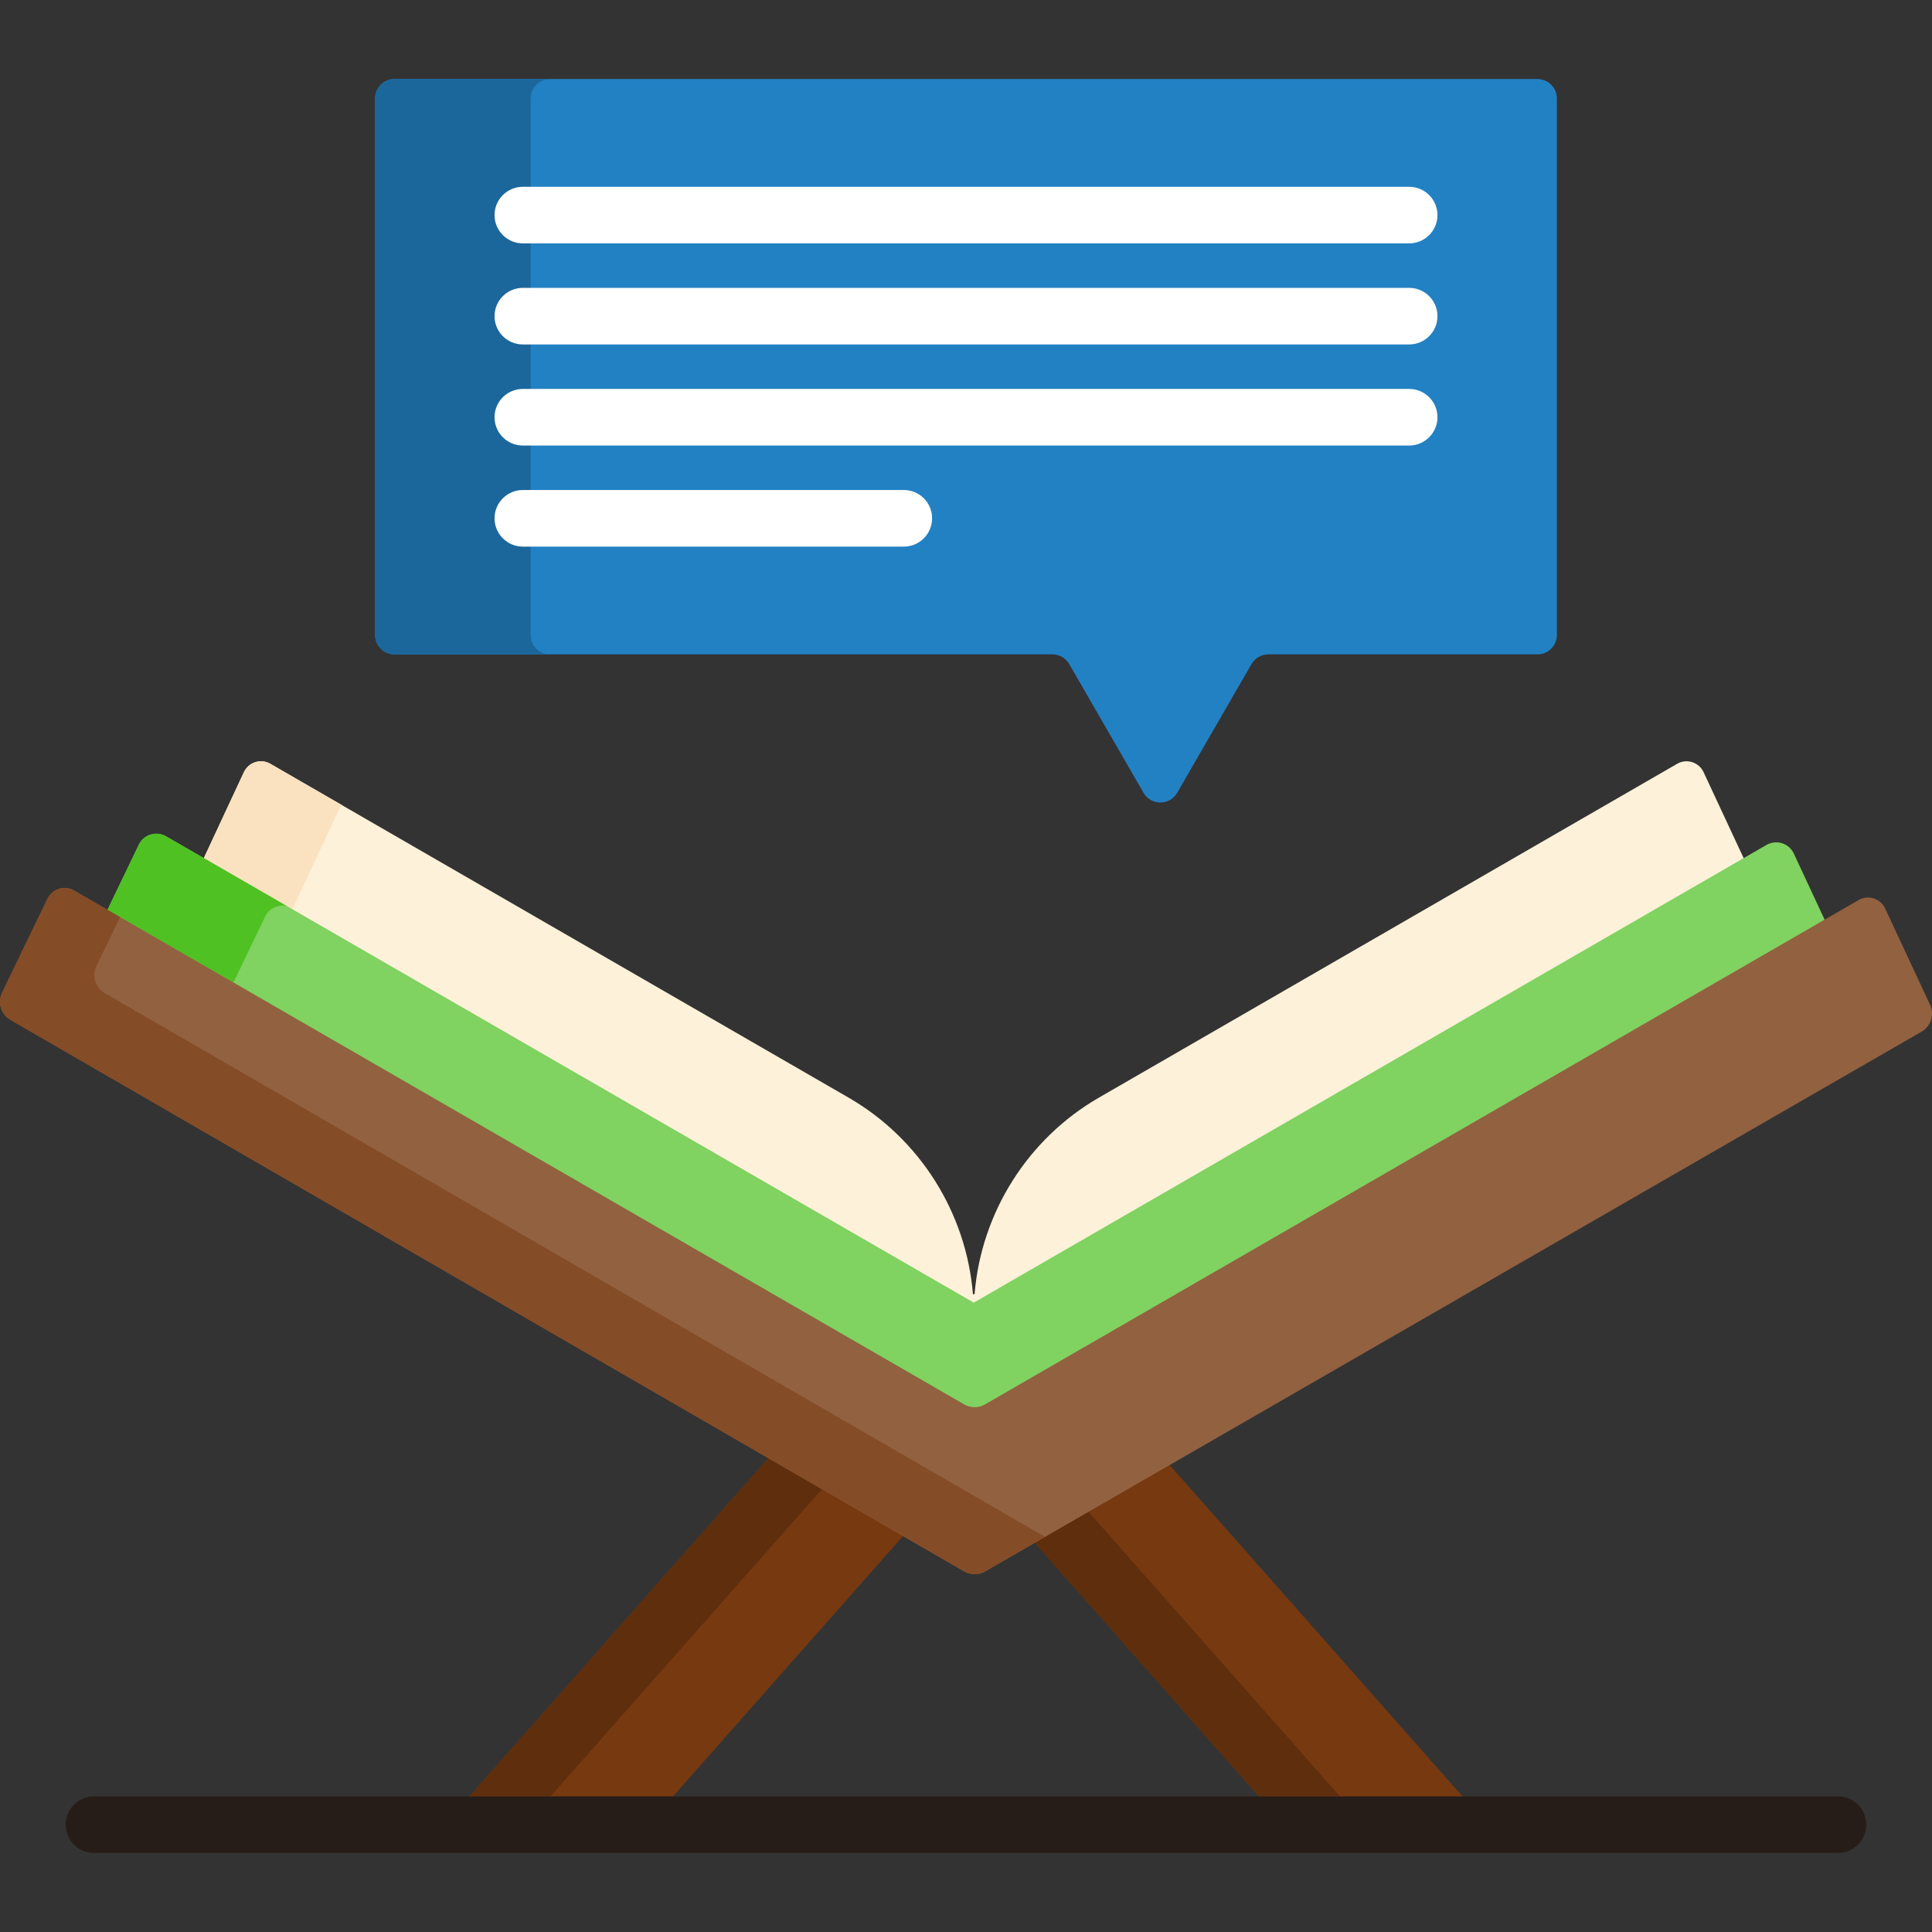<svg width="80" height="80" viewBox="0 0 80 80" fill="none" xmlns="http://www.w3.org/2000/svg">
<rect x="0" y="0" width="80" height="80" fill="#333333" stroke="none"/>
<path d="M27.73 74.54L37.499 63.485L31.922 60.26L19.302 74.54H27.73Z" fill="#773910"/>
<path d="M52.27 74.54H60.698L48.328 60.543L42.745 63.761L52.27 74.54Z" fill="#773910"/>
<path d="M31.816 60.379L19.44 74.384H22.795L34.036 61.663L31.816 60.379Z" fill="#773910"/>
<path d="M31.816 60.379L19.44 74.384H22.795L34.036 61.663L31.816 60.379Z" fill="black" fill-opacity="0.2"/>
<path d="M52.132 74.384H55.486L45.073 62.6L42.85 63.881L52.132 74.384Z" fill="#773910"/>
<path d="M52.132 74.384H55.486L45.073 62.6L42.85 63.881L52.132 74.384Z" fill="black" fill-opacity="0.2"/>
<path d="M40.32 54.119L72.267 35.675L70.541 31.973C70.348 31.559 69.842 31.399 69.446 31.628L45.501 45.452C42.549 47.157 40.629 50.222 40.355 53.589H40.287C40.012 50.222 38.093 47.157 35.14 45.452L11.196 31.628C10.8 31.399 10.293 31.559 10.1 31.973L8.374 35.675L40.32 54.119Z" fill="#FEF1DA"/>
<path d="M12.108 37.65L13.99 33.614C14.038 33.511 14.105 33.423 14.186 33.354L11.196 31.628C10.8 31.399 10.294 31.559 10.1 31.973L8.44 35.533C9.348 36.057 10.608 36.784 12.108 37.65V37.65Z" fill="#FAE2C0"/>
<path d="M39.846 58.29C40.001 58.38 40.178 58.427 40.357 58.427C40.535 58.427 40.712 58.38 40.867 58.29L75.621 38.225L74.278 35.344C74.078 34.916 73.555 34.751 73.146 34.987L40.321 53.939L6.876 34.63C6.471 34.396 5.952 34.556 5.749 34.978L4.383 37.816L39.846 58.29Z" fill="#80D261"/>
<path d="M9.665 40.684L10.98 37.952C11.144 37.609 11.518 37.439 11.869 37.513C8.864 35.777 6.876 34.63 6.876 34.63C6.47 34.395 5.951 34.556 5.748 34.978L4.451 37.674L9.665 40.684Z" fill="#4FC123"/>
<path d="M79.919 41.605L78.059 37.617C77.865 37.202 77.357 37.041 76.96 37.271L40.788 58.155C40.521 58.309 40.192 58.309 39.924 58.155L3.064 36.873C2.671 36.646 2.167 36.801 1.97 37.21L0.081 41.116C-0.108 41.522 0.044 42.005 0.432 42.229L39.925 65.068C40.192 65.223 40.521 65.223 40.789 65.069L79.567 42.719C79.956 42.495 80.108 42.012 79.919 41.605V41.605Z" fill="#773910"/>
<path d="M79.919 41.605L78.059 37.617C77.865 37.202 77.357 37.041 76.96 37.271L40.788 58.155C40.521 58.309 40.192 58.309 39.924 58.155L3.064 36.873C2.671 36.646 2.167 36.801 1.97 37.21L0.081 41.116C-0.108 41.522 0.044 42.005 0.432 42.229L39.925 65.068C40.192 65.223 40.521 65.223 40.789 65.069L79.567 42.719C79.956 42.495 80.108 42.012 79.919 41.605V41.605Z" fill="white" fill-opacity="0.2"/>
<path d="M4.338 41.125C3.95 40.901 3.798 40.418 3.987 40.012L4.972 37.975L3.064 36.873C2.671 36.646 2.167 36.801 1.97 37.209L0.081 41.116C-0.108 41.522 0.044 42.005 0.432 42.229L39.925 65.068C40.192 65.223 40.521 65.223 40.789 65.069L43.269 63.639L4.338 41.125Z" fill="#773910"/>
<path d="M4.338 41.125C3.95 40.901 3.798 40.418 3.987 40.012L4.972 37.975L3.064 36.873C2.671 36.646 2.167 36.801 1.97 37.209L0.081 41.116C-0.108 41.522 0.044 42.005 0.432 42.229L39.925 65.068C40.192 65.223 40.521 65.223 40.789 65.069L43.269 63.639L4.338 41.125Z" fill="white" fill-opacity="0.1"/>
<path d="M76.107 76.727H3.893C3.245 76.727 2.721 76.203 2.721 75.555C2.721 74.908 3.245 74.384 3.893 74.384H76.107C76.754 74.384 77.279 74.908 77.279 75.555C77.279 76.203 76.754 76.727 76.107 76.727Z" fill="#261D18"/>
<path d="M63.662 3.273H16.338C15.893 3.273 15.533 3.633 15.533 4.077V26.291C15.533 26.735 15.893 27.096 16.338 27.096H43.577C43.865 27.096 44.13 27.249 44.274 27.498L47.351 32.828C47.661 33.364 48.435 33.364 48.745 32.828L51.822 27.498C51.966 27.249 52.232 27.096 52.52 27.096H63.662C64.107 27.096 64.467 26.735 64.467 26.291V4.077C64.467 3.633 64.106 3.273 63.662 3.273V3.273Z" fill="#2281C3"/>
<path d="M21.972 26.291V4.077C21.972 3.633 22.332 3.273 22.777 3.273H16.338C15.893 3.273 15.533 3.633 15.533 4.077V26.291C15.533 26.735 15.893 27.096 16.338 27.096H22.777C22.332 27.096 21.972 26.735 21.972 26.291Z" fill="#2281C3"/>
<path d="M21.972 26.291V4.077C21.972 3.633 22.332 3.273 22.777 3.273H16.338C15.893 3.273 15.533 3.633 15.533 4.077V26.291C15.533 26.735 15.893 27.096 16.338 27.096H22.777C22.332 27.096 21.972 26.735 21.972 26.291Z" fill="black" fill-opacity="0.2"/>
<path d="M58.35 10.078H21.65C21.003 10.078 20.478 9.554 20.478 8.907C20.478 8.259 21.003 7.735 21.65 7.735H58.35C58.997 7.735 59.522 8.259 59.522 8.907C59.522 9.554 58.997 10.078 58.35 10.078Z" fill="white"/>
<path d="M58.35 14.263H21.65C21.003 14.263 20.478 13.739 20.478 13.092C20.478 12.444 21.003 11.92 21.65 11.92H58.35C58.997 11.92 59.522 12.444 59.522 13.092C59.522 13.739 58.997 14.263 58.35 14.263Z" fill="white"/>
<path d="M58.35 18.449H21.65C21.003 18.449 20.478 17.924 20.478 17.277C20.478 16.629 21.003 16.105 21.65 16.105H58.35C58.997 16.105 59.522 16.629 59.522 17.277C59.522 17.924 58.997 18.449 58.35 18.449Z" fill="white"/>
<path d="M37.425 22.634H21.65C21.003 22.634 20.478 22.109 20.478 21.462C20.478 20.814 21.003 20.29 21.65 20.29H37.425C38.072 20.29 38.596 20.814 38.596 21.462C38.596 22.109 38.072 22.634 37.425 22.634Z" fill="white"/>
</svg>
